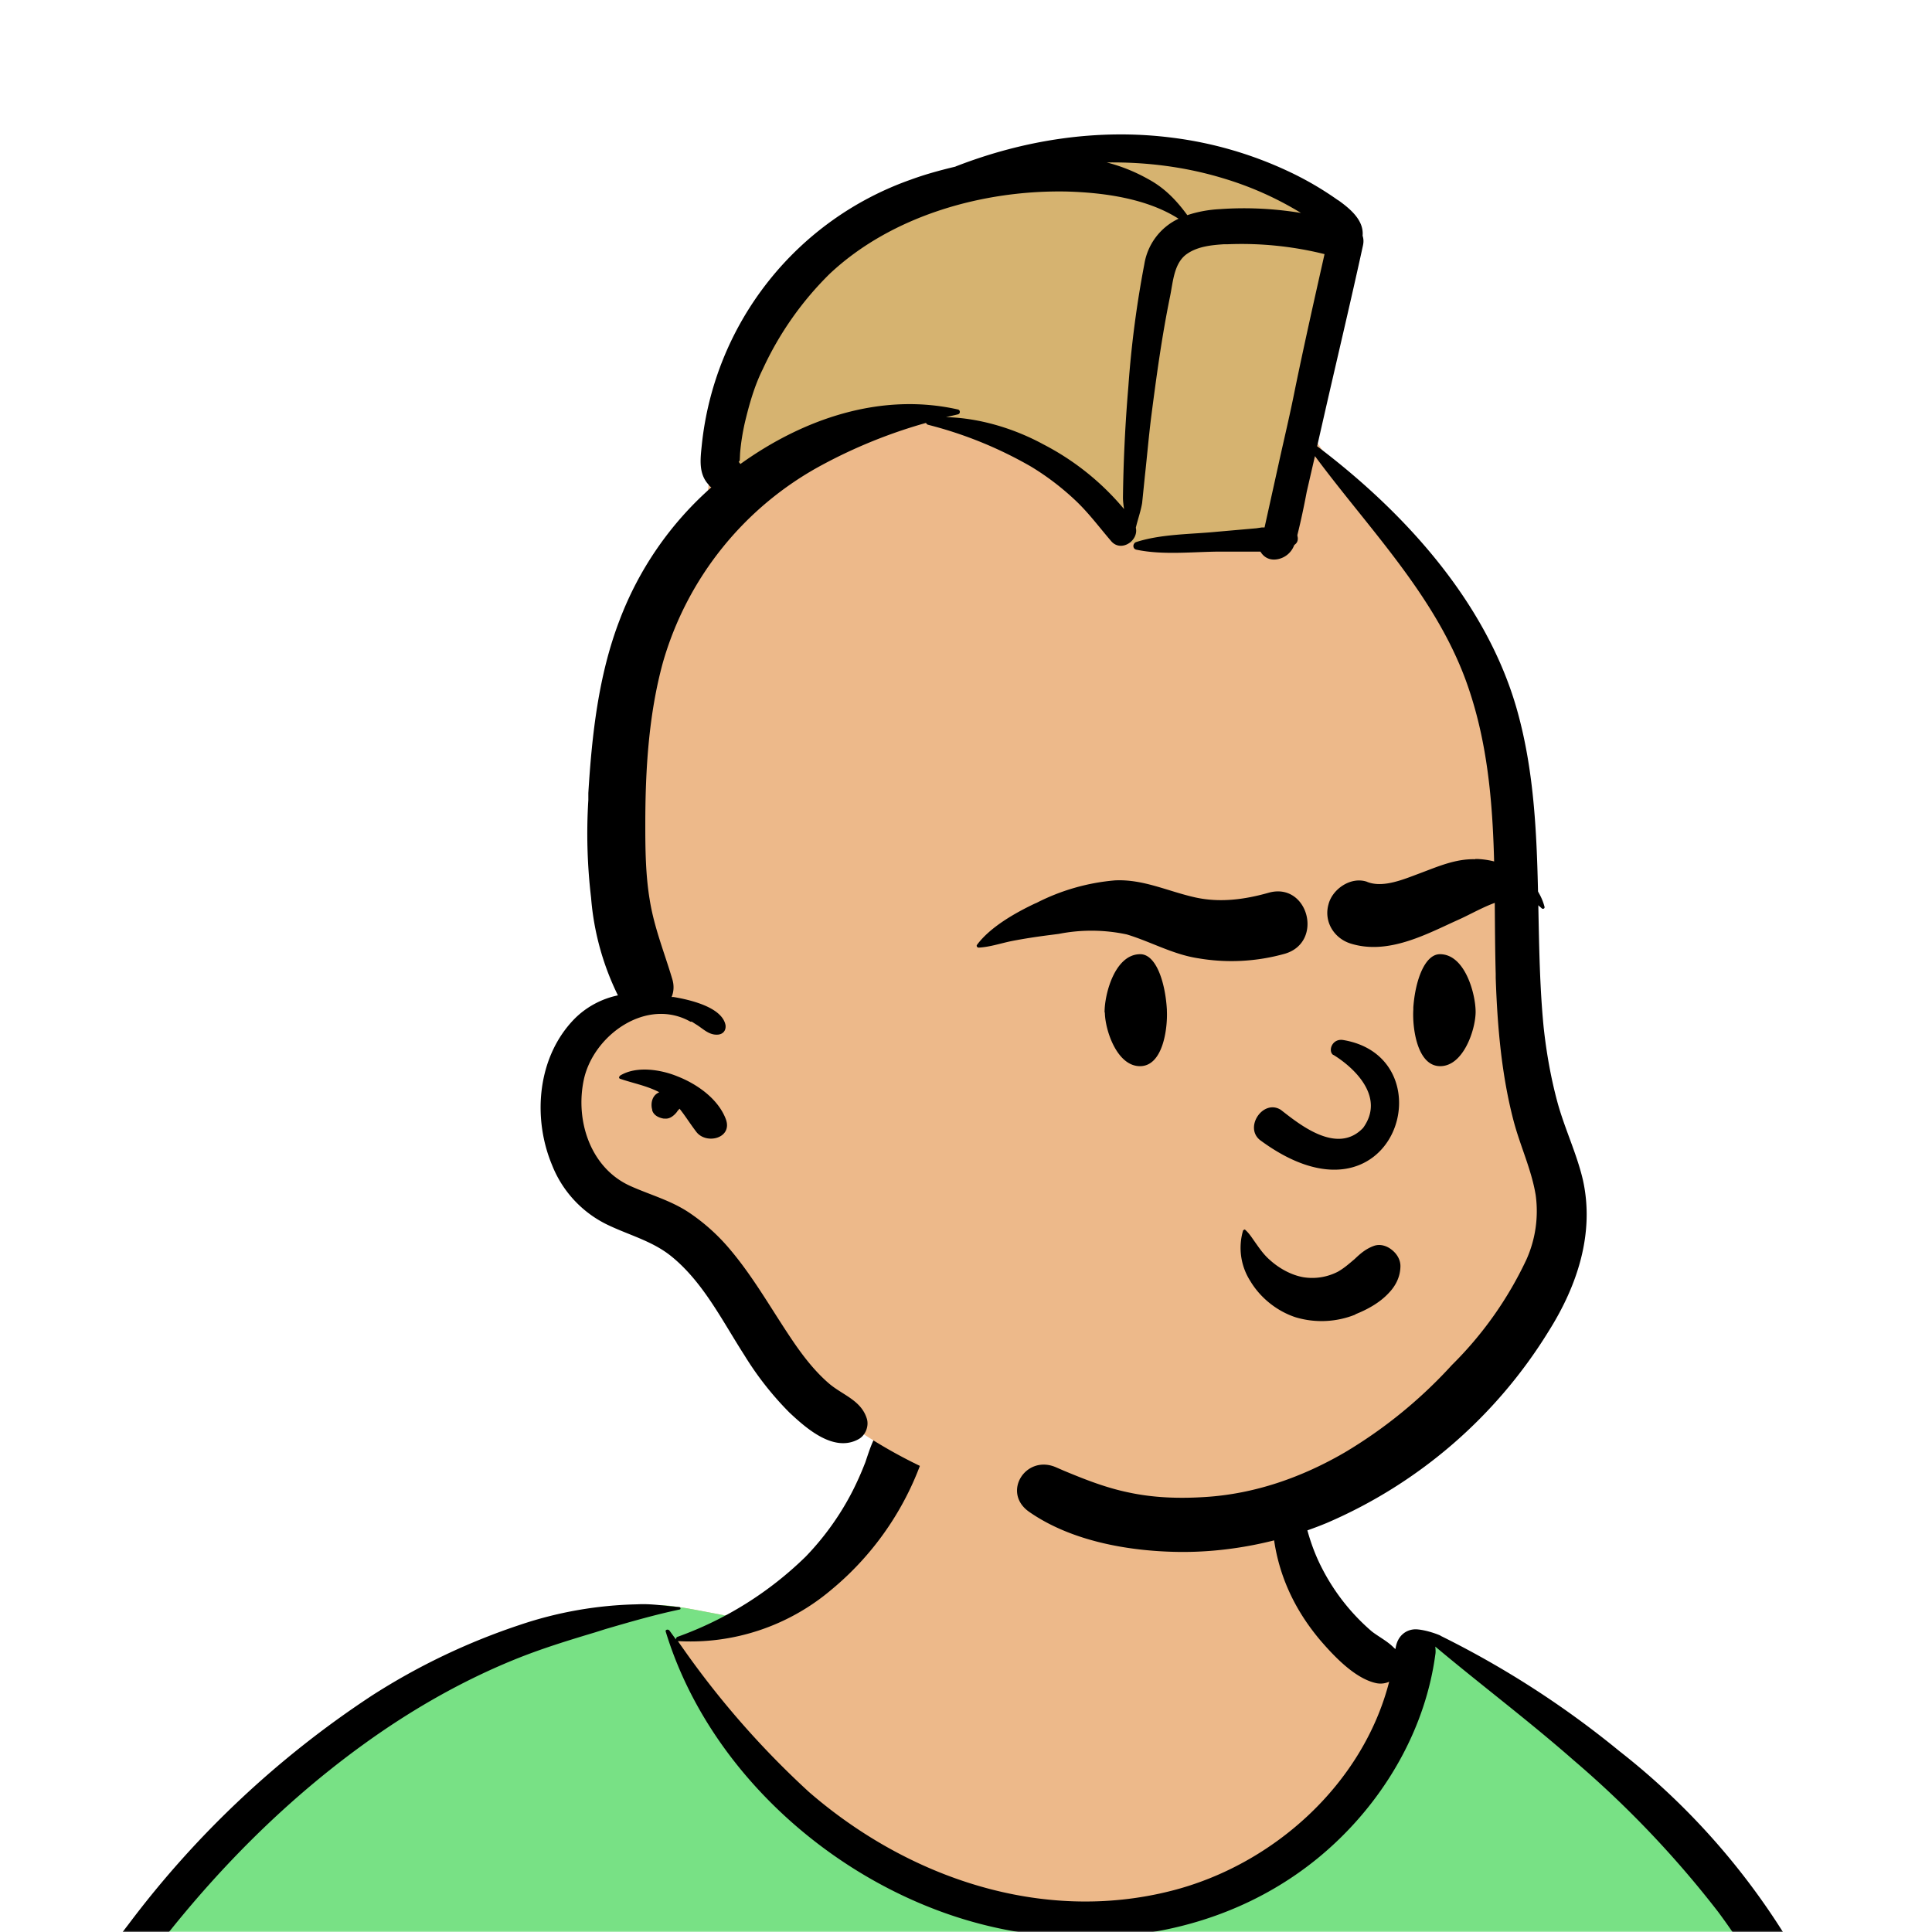 <svg xmlns="http://www.w3.org/2000/svg" viewBox="0 0 704 704" fill="none" shape-rendering="auto"><mask id="viewboxMask"><rect width="704" height="704" rx="0" ry="0" x="0" y="0" fill="#fff" /></mask><g mask="url(#viewboxMask)"><g fill-rule="evenodd" clip-rule="evenodd"><path d="M705.3 1074a2351.1 2351.1 0 0 1-15.6-101c-1-7.7-2.5-16.4 2.7-22 7.3-8 14-14.8 14.8-26.2.8-10.7-2.8-22.4-5-32.8a809.4 809.4 0 0 0-17.3-64.7c-6.6-21.7-13.9-43.2-21.3-64.6-6.9-20-13.5-40.3-22.5-59.5-17-36.5-46-63.5-81.6-81.6-9-4.5-27-20.5-36.3-24-8.5-3.4-8.5 6.3-16.9 2.6-6.7-2.9-13-6.7-16.7-13.2-4-7-14.3-16.9-15.9-25-3.3-17.4.3-32.2-12-45.3a90 90 0 0 0-41.1-23.8c-33.7-9.3-78.5-2.8-98.8 28.5-9.7 14.9-13 33-26.2 45.1-11.4 10.7-8.8 18-23.6 23.4-.9.3-23.6-4.5-24.4-4.2-16.2-3.5-31.7 6.2-46.5 11.8a325.4 325.4 0 0 0-63 32.3 399.2 399.2 0 0 0-102.3 98.5 482.5 482.5 0 0 0-76.4 161c-1.7 6.4-3.5 13-1.5 19.4 1.7 5.3 5.4 9.2 9.8 12.4 6 4.3 18 7 17.7 15.7-.1 6.6-2.4 13.5-3.5 20-1.3 7.7-2.3 15.5-3.4 23.2-4.8 35.4-8.6 71-10.3 106.6a920 920 0 0 0-.5 106c.1 2.3.8 4.5 2 6.2-1 .4-1.2 2.4.1 2.7l2.7.5a12 12 0 0 0 7 2.4l5.5.2c19.3 4 38.6 7.9 58.1 10.8 23.8 3.5 47.6 6.3 71.5 8.7 49.2 4.8 98 3.2 147.1.6a1877 1877 0 0 1 147.4-2c49.2 1.4 98.4 3.5 147.6 4.4 55 1 110-.5 164.8-5 7.5-.5 12.2-6.5 10.7-14-8.9-44.7-19-89.1-27-134Z" fill="#edb98a"/><path d="m201 597.5 1.2-.4c14.5-5.7 29.6-14.8 45.4-11.4.5-.2 10.8 1.9 17.9 3.2l-6.7 7L247 598c40.7 67.1 88.8 100.7 144.3 100.7 55.5 0 97.7-33.6 126.4-100.7l4-1c.4 0 1 .2 1.5.4 9.3 3.6 27.4 19.6 36.3 24.1 35.6 18 64.5 45 81.6 81.6 8.7 18.6 15.2 38 21.8 57.5l.7 2c7.4 21.4 14.7 43 21.3 64.6 6.3 20.4 12 41 16.6 61.8l.7 2.9c2.2 10.4 5.8 22 5 32.8a29 29 0 0 1-3 10.7l-80.4 29 38.4 261.3c-35.1 1.5-70.3 2-105.5 1.3-49.2-.9-98.4-3-147.6-4.3-47.7-1.2-95.3-.7-143 1.7l-12 .6a946.3 946.3 0 0 1-139.5-1l-3.1-.3v-38.3l16.3-212.9-83-15.6-81.3-39.5a21.7 21.7 0 0 1-5.6-8.8c-1.9-6-.5-12 1-18l.5-1.3a492.8 492.8 0 0 1 76.4-161A399.3 399.3 0 0 1 138 629.7c19.8-13 40.9-23.9 63-32.3Z" fill="#78e185"/><path d="M232.2 584.6c5.1-.3 10.3.6 15.4 1 .4.1.6.8 0 .9-9 1.9-18 4.5-26.9 7.1l-3.8 1.2c-10 3-19.8 6-29.6 10-19.4 7.9-37.8 18.5-54.8 30.8C67.2 682.8 20 754.3-9.9 828.3a526 526 0 0 0-24.3 77c-.4 1.6-2 5.4-1 7 .7 1.3 3.6 2.1 5 2.9l4.5 2.3 25.2 12.9 2.3 1.1c38 18.6 78.4 34.4 121 35.5l.4-3.7a342 342 0 0 1 9.9-60c.3-1 1.6-.6 1.7.3 3 23.1 2 46.4 1 69.7-1.8 41-4.3 82.2-6.5 123.3-1.2 20.6-2.6 41-3.9 61.7-1.3 20.5-1.7 41.6-4.7 62-.6 4.6-6 7-10 6.6-4.4-.5-7.9-4.5-8-9 0-11.9 1.5-24 2.4-35.8l2.5-33.8c3.1-41.1 6.8-82.2 10.2-123.3a4771 4771 0 0 1 3.8-43.7C76.4 979.8 34.2 963-6.1 943.5c-.6 13.2-2 26.5-3.4 39.6-3.8 36.8-7.1 73.6-9.6 110.5a2254.2 2254.2 0 0 0-4.2 92.7l-.2 7c0 4.4-.5 8.5-4.3 11.7-3.7 3.3-8.9 3.5-12.6 0-5-4.6-4.2-10.9-4-17.1a1675.6 1675.6 0 0 1 1.8-47.2 1321 1321 0 0 1 10.5-109.5l2-14c3.5-26 7.5-52.7 15.5-77.9-3.1-1.5-6.2-3-9.3-4.7-5.5-2.7-11.2-5.4-16.6-8.4-4.2-2.5-7.9-5.8-9-10.8-1.4-5.5.6-11.5 2-16.9v-.4a502 502 0 0 1 26.6-80 523.2 523.2 0 0 1 67.8-117 353.8 353.8 0 0 1 88.7-83.3 239 239 0 0 1 53.8-25.7 142.6 142.6 0 0 1 42.8-7.5Zm90.1-66c6-6.5 18.1.2 15.2 8.8a108.2 108.2 0 0 1-34.7 52A79.4 79.4 0 0 1 247 598l1.7 2.4a321.1 321.1 0 0 0 46.1 52.6c36 31.2 84.8 48 132 36 37.1-9.4 69.8-38.8 79.4-76.2-1.3.6-3 .9-4.8.5-7.7-1.7-15.3-9.8-20.3-15.6-5.3-6.3-9.5-13-12.6-20.7-5.6-14-7.4-32.1.3-45.7 1-1.7 3-.7 3.3 1l.3 2.5c1.5 12.7 3.3 25 9.3 36.6a76 76 0 0 0 18.2 23.1c2.6 2 5.8 3.6 8.1 6l.5.4c.6-5 4.1-7.3 7.6-7.2 3.3.2 7.3 1.6 8.8 2.3l.1.1a341 341 0 0 1 65.1 42 259 259 0 0 1 88.4 129c7.5 25.3 11.8 51.4 16.3 77.4l2.8 16c4.2 23.9 8.9 48.4 18.4 70.7 2.5 5.7.6 11.1-5.5 13.4A1493 1493 0 0 1 688 953c3.7 16 6 32.5 8.7 48.5 6 34.1 13.2 68 19.4 102 3.2 17.5 6.1 35 9.3 52.3l4.7 25.2 2.4 13.6.1.7c.5 2.4 1 4.9.4 7.3-.8 2.7-2.9 4.6-4.8 6.6-1.6 1.6-3.8 1.6-5.7.7l-.7-.3c-3.4-1.6-6-3.2-7.3-7-.7-2.5-1-5.2-1.5-7.7a3535.6 3535.6 0 0 1-7.8-43.6l-1.6-9.1c-5.2-31.4-10.2-62.9-12.8-94.5-1-14-2.3-28.1-3.5-42.2l-.9-10.5c-1.1-13.3-2.5-27-2.7-40.5l-4.5 1.6L657 964c-5.5 2-12.5 6-18.4 5.2-2.9-.3-5-1.2-6.8-2.9 2 28.8 4.8 57.4 8.5 86a1965.7 1965.7 0 0 0 22 135c.6 3.2 1.4 6.4 1.9 9.6.5 3.7-.5 5.9-2.5 9-1.7 2.4-5 3.7-7.8 2-3.6-2.3-5.5-4.3-6.5-8.4-1-3.7-1.6-7.6-2.3-11.4a1654.2 1654.2 0 0 1-11.4-65.2c-7.8-52-12.7-104.4-15.2-156.8a1388 1388 0 0 1-1.4-77.8c0-13.3.5-26.6 1.4-39.9 1-13.4 3-26.5 4.8-39.8 0-.5.7-.5.7 0 .8 14.9 2.1 29.8 2.8 44.7.6 14.3.9 28.5 1.4 42.8.6 18.7 1.5 37.5 2.7 56.2a9.6 9.6 0 0 1 8.5-3.1c4.7-1 9.7-3.4 14.1-5l16.8-5.5 26.4-8.7a679 679 0 0 1-18-80.8l-2-12.3c-4-24.2-8.5-48.5-15.8-72a229.8 229.8 0 0 0-34.8-68.2 370.2 370.2 0 0 0-52.7-55.3C557 627 539.7 614 523 600c.1.9.2 2 0 3-3.5 25.9-17 50-35.8 67.9-37.7 36-93.6 43.4-142 26.5-46.7-16.3-88-55-102.6-102.8-.3-.8.8-1 1.3-.5l2.4 3.3c0-.4.2-.9.7-1a129 129 0 0 0 46.6-29.2 100.2 100.2 0 0 0 21.3-33.3l.4-1c1.7-5 3.2-10.2 7-14.2Z" fill="#000"/></g><g transform="matrix(.998 0 0 1 156 62)"><g fill-rule="evenodd" clip-rule="evenodd"><path d="M393.1 242.5c.6-25-1.8-50.8-14-73.2a242.3 242.3 0 0 0-42.4-56.3c-6.7-7-15.7-14.2-14.9-25 1-11.2 7.7-35.6 8.8-47 2-22.4-14-28.5-32.7-39.2-22.6-12.8-49.6-11.3-74-5.5-45.6 10.8-99.9 29-117 77.3-4.2 11.9-3.2 24.4-4 36.8-.8 11.6-5.4 22.6-9.9 33.2-23.5 52.3-23.2 110-19 166.1-12.5 3-24.6 12.7-27.4 25.7-4.6 22.8 19.2 33.3 33.3 45.6 17.2 15 29.7 34.4 45.4 50.9C226.7 543.7 450.5 492.3 404 318.1c-6.3-24.8-11.8-49.8-10.9-75.6Z" fill="#edb98a"/><path d="M223.9-3.7c24.2-5.7 50.9-7.2 73.3 5.2l2.4 1.3c18 10 33 16.5 31 38.2-1 11.4-7.9 35.8-8.8 47v1.1l-10.4 46.7h-56.6c-27.3-29.2-51.6-43.8-73-43.8-21.3 0-43.7 6.5-67.4 19.6l-1 .5-10.7.6.2-2.3c.8-12.4-.2-25 4-36.8C124 25.2 178.2 7 223.8-3.7Z" fill="#d6b370"/><path d="M192.5-1.3c25.2-9.8 52.4-14 79.4-10.5a141 141 0 0 1 41.7 12A117 117 0 0 1 332 10.8l.5.3c4.6 3.3 9.2 7.4 8.7 12.8.4 1.2.4 2.4.1 3.7-4.4 20.1-9.2 40.2-13.8 60.3l-2.9 12.7c31.7 23.9 61.4 56.4 72.7 95.1 11 38 6.2 77.8 10 116.6 1 9.2 2.6 18.3 5 27.2 2.6 9.6 7 18.6 9.3 28.3 4.4 19.5-2 38.6-12.3 55a177.1 177.1 0 0 1-81.3 70.2c-17 7-36 10.8-54.4 10.5-18.2-.3-38.8-4-54-14.5-10.3-7-1.5-21 9.5-16.4l3 1.3c7.7 3.2 15.3 6.2 23.5 7.9 9.2 2 18.6 2.3 28 1.7 18.1-1.1 35.3-7.1 51-16.2a171.6 171.6 0 0 0 38-30.6l1.2-1.3A134.3 134.3 0 0 0 401 397a43 43 0 0 0 3.4-23.5c-1.5-9.2-5.6-17.8-8-26.8-4.5-17-6-34.8-6.6-52.4v-1.4c-1-36 1.7-72.7-11-107.2-11.6-31.3-35.5-55.2-55-81.5l-3 13c-1 5.3-2.1 10.5-3.4 15.7v.4c.3 1 .2 2.3-.9 3.1l-.3.3a8 8 0 0 1-5.7 5c-3 .7-5.3-.5-6.6-2.7h-15.3c-9.8.1-20.5 1.3-30-.7-1.5-.3-1.4-2.4 0-2.8 9-2.9 19.6-2.8 29-3.7l14.8-1.3 2-.3h1l5.1-23c2-9.1 4.2-18.2 6-27.3 3.4-16.5 7.1-32.9 10.8-49.3A125.9 125.9 0 0 0 292 27h-1.4c-4.6.3-9.6.8-13.5 3.5-4.8 3.3-5.1 10.2-6.2 15.5-3 14.6-5 29.3-6.9 44-.9 7.2-1.5 14.3-2.3 21.5l-1 9.8c-.5 3-1.6 6-2.3 9 1.1 4.7-5.3 9-8.9 5-4.4-5.1-8.3-10.4-13.2-15-5-4.7-10.4-8.8-16.2-12.3a148.4 148.4 0 0 0-37.5-15.2c-.4-.1-.7-.4-.8-.7a186.3 186.3 0 0 0-38.1 15.4 118.9 118.9 0 0 0-58 72c-5.2 19-6.4 39.2-6.4 59 0 9 .1 18.3 1.6 27.3 1.6 10.1 5.3 19.1 8.2 28.8.8 2.5.6 4.8-.2 6.7h.7c6 1 17.8 3.7 19 10.3.2 1.8-.8 3.2-2.7 3.4-3.4.3-5.5-2.2-8.2-3.8l-1.4-.9h-.5c-16-9-35.3 4.8-38.9 20.9-3.3 15 2.3 32.3 16.8 38.9 7.3 3.3 15 5.3 21.8 9.9a71.6 71.6 0 0 1 15 13.6c9 10.7 15.7 23 23.6 34.4 3.5 5 7.3 9.8 12 13.9 5 4.4 12 6.2 14.1 13.1.8 2.7-.5 6-3 7.4-9 5-19-3.8-25.3-9.7a114.8 114.8 0 0 1-16.5-21c-8-12.4-15-26.6-26.7-36-7.1-5.7-16-7.8-24-11.8a40.8 40.8 0 0 1-19.5-21.5c-7.2-17.3-5.3-39.4 8.3-53.2 4.4-4.4 10-7.3 15.8-8.5a98 98 0 0 1-9.8-35.6 198.4 198.4 0 0 1-1-35.6V227c1.3-21.2 3.7-43 11.4-63a122.1 122.1 0 0 1 33.5-48.4c-.4-.3-.8-.6-1-1-3.7-4-3-9.3-2.5-14.2a115.1 115.1 0 0 1 76.5-97c5.2-1.9 10.7-3.4 16.2-4.7ZM70 330c5.9-3.7 14.9-2.3 21 .2 7.2 2.8 14.9 8.2 17.7 15.6 2.6 7-7.2 9.4-10.8 4.6-2.3-3-4-5.8-6.1-8.4l-.8.9-.1.2c-1 1.3-2.6 2.7-4.4 2.5h-.5c-1.8-.3-3.7-1.2-4.2-3.1v-.3l-.1-.3c-.4-2.2.2-4.6 2.3-5.7l.4-.2c-4.6-2.4-9.3-3.2-14.3-4.9-.4-.1-.6-.8 0-1ZM233.6 7.8c-30.7-.7-64.3 8.7-87 30a118 118 0 0 0-24.4 34.7c-3.1 6.2-5 13-6.6 19.7-.8 3.6-1.4 7.3-1.7 11l-.1 2.3c-.1.6-.2.7-.4.7 0 .2.4.5.6.9 23-16.5 51.3-26.2 79.4-19.9 1 .2 1 1.6 0 1.8l-4.3 1c12.3.3 25 4.2 35.5 9.9a95.3 95.3 0 0 1 29.5 23.6c-.2-1.4-.4-2.8-.4-4.3a563 563 0 0 1 1.7-37l.3-3.7a378 378 0 0 1 5.8-44.2A22.2 22.2 0 0 1 274 17.7c-11.6-7.4-27.3-9.5-40.5-9.9ZM290.4 3c-13.8-4.2-28.2-6-42.6-5.8a62.1 62.1 0 0 1 15 6c6.2 3.3 10.5 7.9 14.4 13.2 3.6-1.2 7.7-2 12-2.2 9.8-.7 19.7-.2 29.5 1.4A120.2 120.2 0 0 0 290.4 3Z" fill="#000"/></g></g><g transform="translate(315 248)"><path fill-rule="evenodd" clip-rule="evenodd" d="M178.9 231a33 33 0 0 1-21.8 1c-6.7-2.2-12.8-7-16.5-13.2a22.4 22.4 0 0 1-2.7-18.2c0-.3.4-.5.7-.6 1.6 1.4 2.5 2.9 3.5 4.3 1.7 2.4 3.3 4.8 5.6 6.8 3.3 3 7.7 5.5 12.2 6.3 4.3.7 8.7 0 12.6-2 2.3-1.3 4.2-3 6.1-4.6 2-1.9 4-3.7 7-4.8 2.2-.8 4.6-.1 6.4 1.3 2 1.5 3.4 3.8 3.3 6.3-.1 3.8-1.8 7-4.2 9.5-3.3 3.6-7.9 6.1-12.2 7.8Zm-8-94.6c7.5 4.6 19 15.3 10.8 26.6-9.5 10-23.3-1.4-30-6.6-6.4-4-13.4 6.3-7.6 11 49 36.3 69-29.8 30.5-36.4-4.2-.8-5.8 4-3.8 5.4ZM91.3 72.8c10.3-.5 19.3 4 29.2 6.2 9 2 18 .8 26.8-1.7 14.3-4 20.2 17.9 6 22.2a71.8 71.8 0 0 1-31.6 1.7c-9.3-1.4-17.2-6-26.1-8.7a61.6 61.6 0 0 0-24.8-.2l-3.1.4c-4.7.6-9.4 1.3-14 2.2-4 .8-8 2.2-12.1 2.4-.5 0-.9-.6-.6-1 4.8-6.5 14-11.7 21.2-15.1l.5-.2a77 77 0 0 1 28.6-8.2Zm-3.8 48.1v-.2c0-6.4 3.7-21 13-21 5.7 0 9.1 10 9.7 20.2v.4c.3 6.4-1.4 20.2-9.8 20.2S87.7 127.4 87.6 121Zm135.2 0v-.2c0-6.4-3.8-21-13-21-5.5 0-9 9.5-9.7 19.4v.8c-.4 6.1 1.2 20.6 9.8 20.6 8.4 0 12.8-13.1 12.9-19.6Zm-.2-55.9h.7c10.7.4 21.8 6.7 24.6 17.4.2.6-.5 1-1 .6-8.7-8.3-20.6-.4-29.4 3.7l-3.3 1.5c-11.4 5.3-24.3 11.6-37 7.6-6-1.9-9.8-8-8-14.3 1.4-5.5 8.1-10.2 14-8.2l.2.1c4.7 1.8 10.5 0 15.4-1.8l4-1.5c6.4-2.4 12.8-5.2 19.8-5Z" fill="#000"/></g><g transform="translate(279 400)"></g><g transform="translate(179 343)"></g><g transform="translate(203 303)"></g></g></svg>
